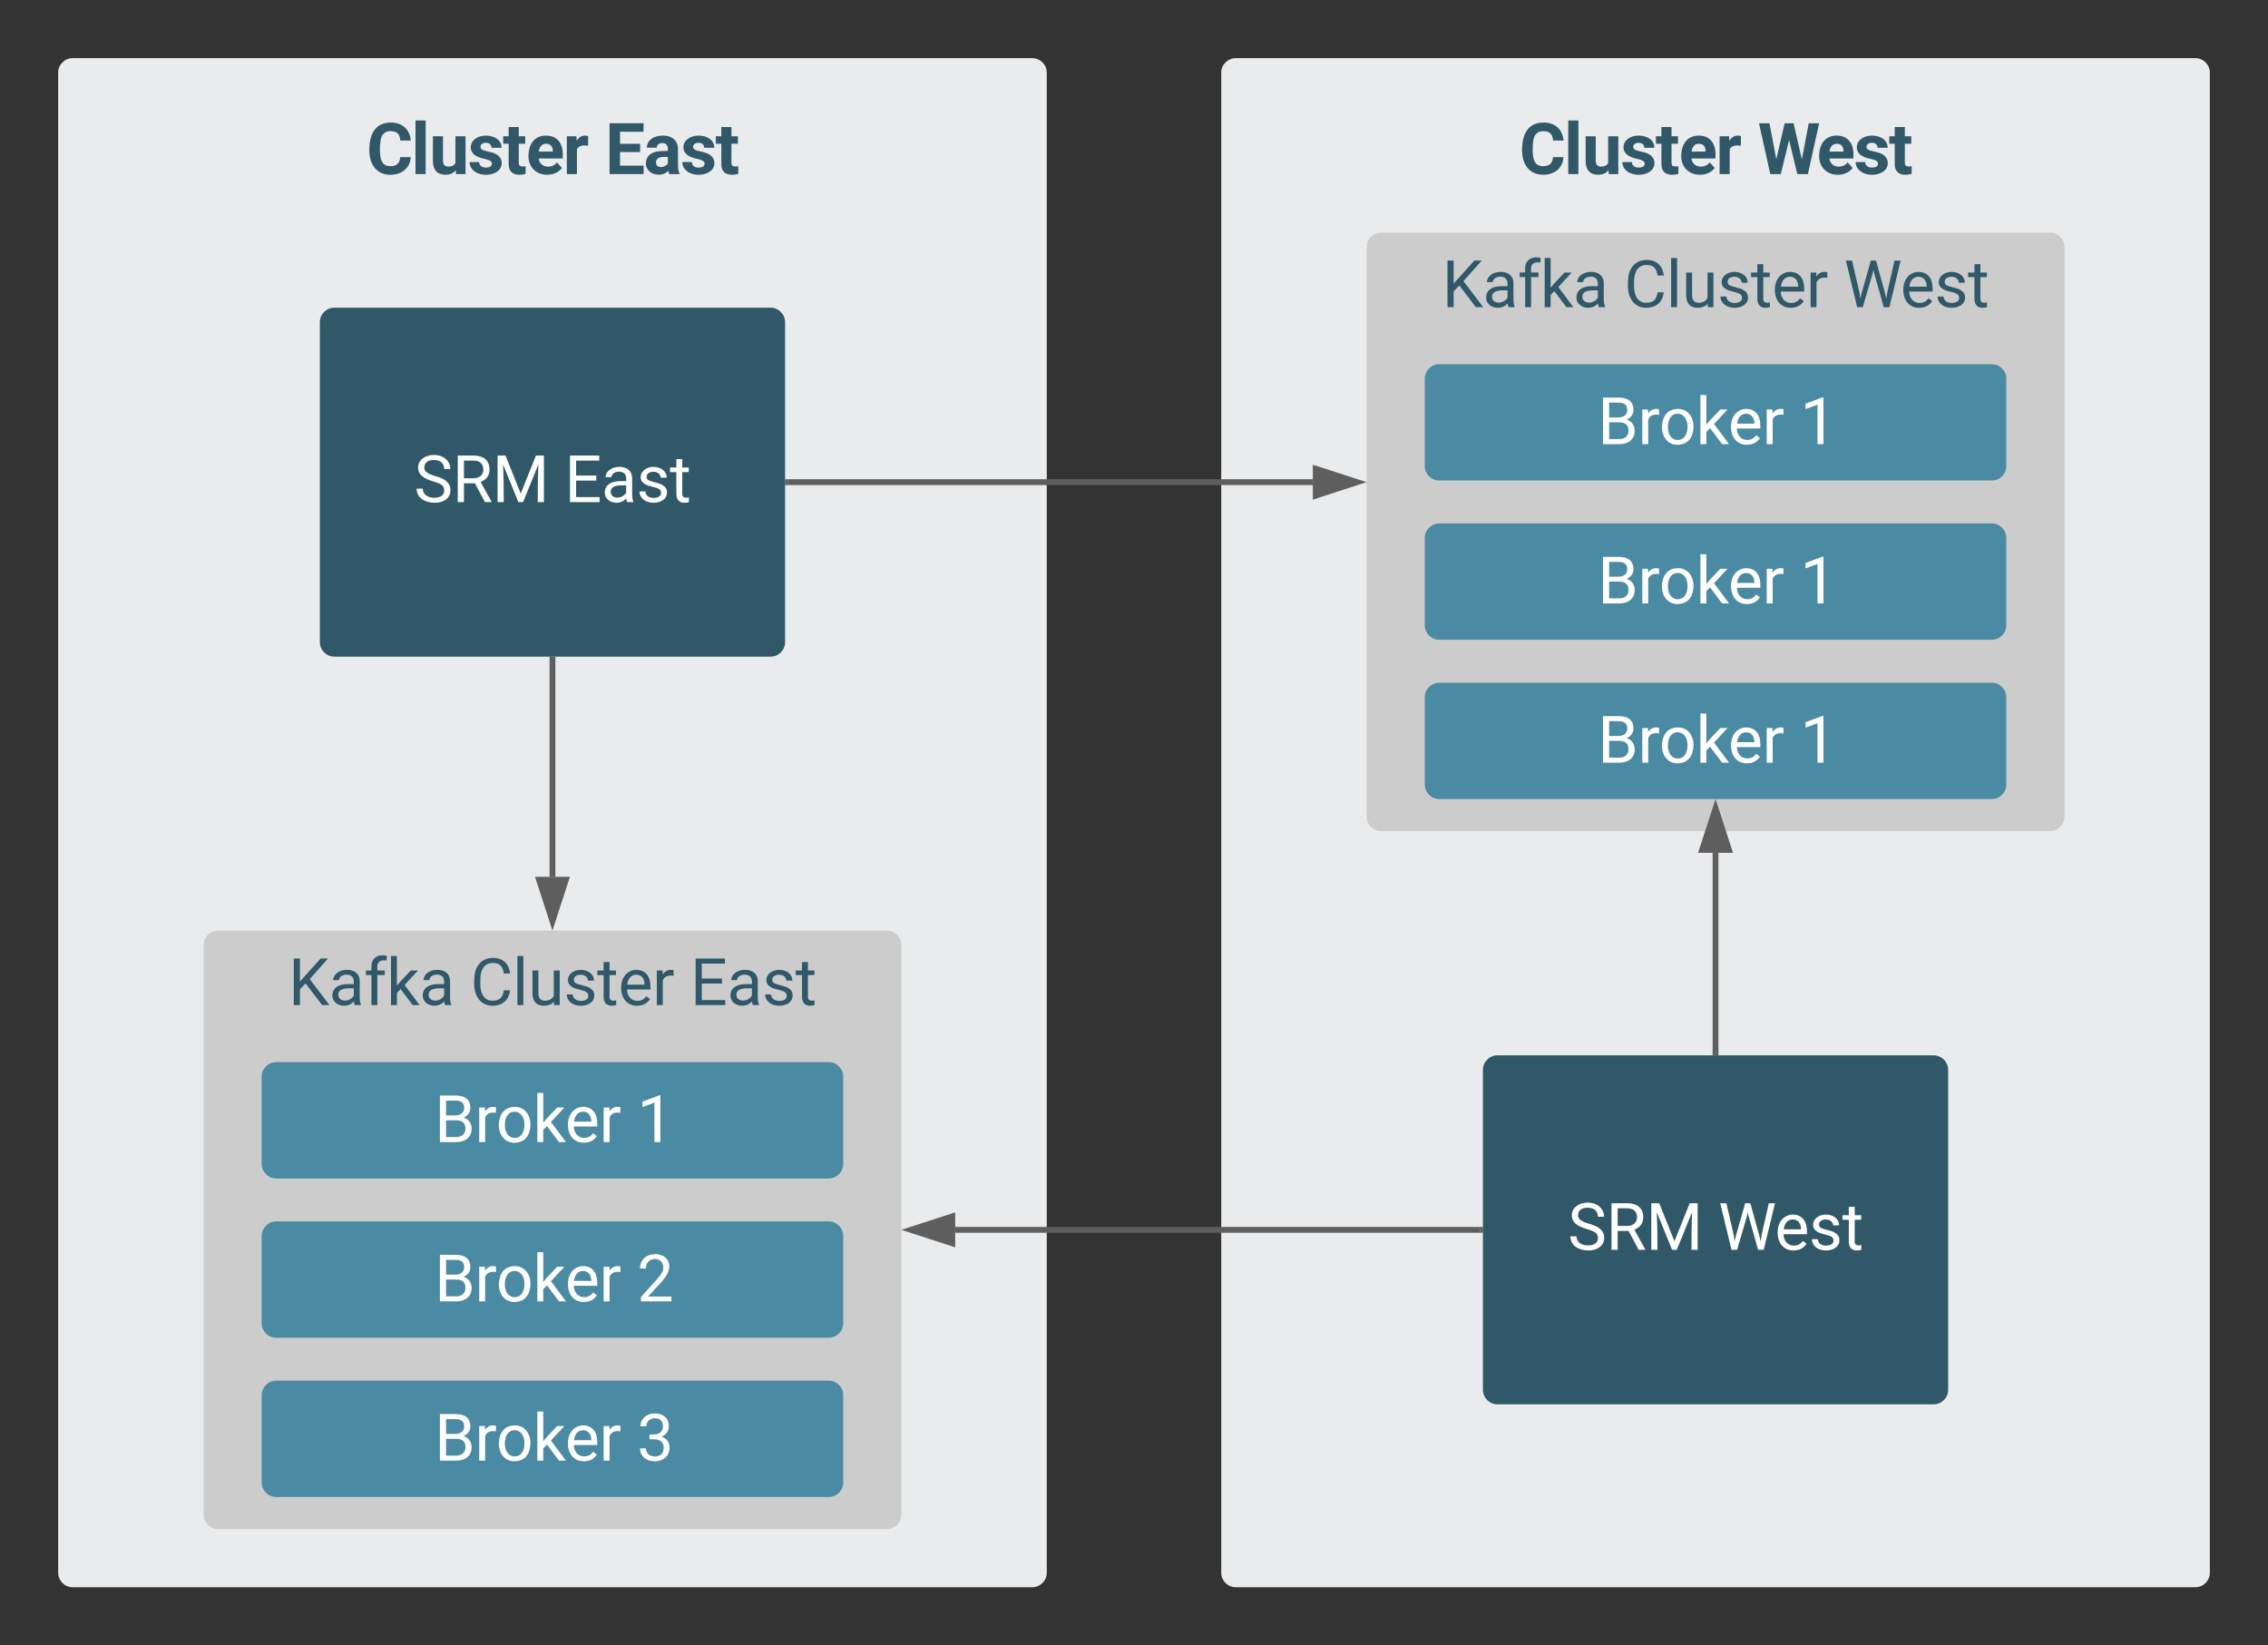 <svg xmlns="http://www.w3.org/2000/svg" viewBox="0 0 780 565.8" height="565.8" width="780"><rect x="0" y="0" width="780" height="565.8" fill="#333333" stroke="none"/><defs xmlns:xlink="http://www.w3.org/1999/xlink"><path id="a" d="m529-185c94 0 168-33 168-114 0-35-18-63-53-83s-91-39-168-55c-257-54-386-163-386-328 0-208 203-337 432-337 246 0 451 124 453 349h-289c-2-91-62-143-165-143-86 0-151 41-153 117 0 32 16 57 46 77 63 43 257 69 335 100 151 60 229 153 229 291 0 298-424 404-696 283-120-53-222-162-226-316h274c5 106 86 159 199 159" fill="#305868"/><path id="b" d="m457-330c2 83 25 111 111 112 32 0 60-2 85-7v219c-57 17-115 26-175 26-203 0-310-102-310-307v-583h-158v-212h158v-266h289v266h185v212h-185z" fill="#305868"/><path id="c" d="m1031-175c-79 115-234 195-422 195-322 0-549-226-537-563 12-330 180-559 505-559 309 0 482 214 477 537v118h-689c15 134 115 234 263 234 111 0 198-40 261-121zm-261-469c5-139-62-226-194-224-130 1-191 97-208 224z" fill="#305868"/><g id="d"><path d="m687-225c189-1 272-84 286-260h300c-19 311-251 505-586 505-391 0-601-297-601-706 0-466 174-782 605-790 340-6 557 198 584 514h-300c-15-183-92-268-284-268-100 0-173 38-225 108-63 84-76 264-76 443 0 157 24 272 72 345s122 109 225 109" fill="#305868" transform="scale(.012)"/><path d="m416 0h-290v-1536h290z" fill="#305868" transform="matrix(.012 0 0 .012 15.412 0)"/><path d="m463 20c-241-1-359-147-359-393v-709h289v699c0 113 51 169 154 169 98 0 165-34 202-102v-766h290v1082h-272l-8-110c-71 87-170 130-296 130" fill="#305868" transform="matrix(.012 0 0 .012 21.658 0)"/><use transform="matrix(.012 0 0 .012 34.839 0)" xlink:href="#a"/><use transform="matrix(.012 0 0 .012 46.95 0)" xlink:href="#b"/><use transform="matrix(.012 0 0 .012 54.909 0)" xlink:href="#c"/><path d="m719-811c-143-24-279 1-319 103v708h-289v-1082h273l8 129c74-124 180-175 331-136" fill="#305868" transform="matrix(.012 0 0 .012 67.642 0)"/></g><path id="e" d="m561-1102c238-4 403 126 403 351v498c0 99 13 178 38 237v16h-194c-11-21-19-59-26-114-86 89-189 134-308 134-199 0-368-130-365-320 4-251 214-359 490-356h180v-85c-1-135-86-212-229-212-115 0-232 67-233 171h-186c20-205 206-316 430-320zm-267 776c0 117 90 185 207 185 122 0 239-75 278-162v-222h-145c-227 0-340 66-340 199" fill="#305868"/><g id="f"><path d="m539-677-178 185v492h-192v-1456h192v720l647-720h232l-573 643 618 813h-230" fill="#305868" transform="scale(.011)"/><use transform="matrix(.011 0 0 .011 13.932 0)" xlink:href="#e"/><path d="m704-1390c-164-38-297 28-288 194v114h231v143h-231v939h-185v-939h-171v-143h171v-111c-12-274 208-416 483-347" fill="#305868" transform="matrix(.011 0 0 .011 26.02 0)"/><path d="m442-501-116 121v380h-185v-1536h185v929c135-169 291-317 436-475h225l-421 452 470 630h-217" fill="#305868" transform="matrix(.011 0 0 .011 33.735 0)"/><use transform="matrix(.011 0 0 .011 44.998 0)" xlink:href="#e"/></g><path id="g" d="m538-131c121 0 232-49 232-156 0-50-20-88-56-117-73-60-334-92-420-143-92-55-162-110-162-238 0-190 192-317 400-317 223 0 414 129 413 338h-186c0-108-110-186-227-186-119 0-215 53-215 159 0 45 18 78 53 101 76 52 331 90 416 139 98 57 169 115 169 251 0 208-195 320-417 320-176 0-314-68-386-174-38-55-57-115-57-179h185c6 129 116 202 258 202" fill="#305868"/><path id="h" d="m456 20c-171 0-251-112-250-288v-671h-197v-143h197v-262h185v262h202v143h-202v671c-9 125 92 149 207 118v150c-49 13-96 20-142 20" fill="#305868"/><path id="i" d="m599-131c141 0 220-65 285-146l113 88c-91 139-227 209-408 209-308 1-496-234-496-565 0-223 93-397 233-485 74-48 154-72 240-72 300 2 449 218 445 537v77h-733c0 197 129 357 321 357zm227-509c-3-180-88-310-260-310-170 0-264 140-282 310z" fill="#305868"/><g id="j"><path d="m688-137c238 0 323-102 359-325h193c-32 297-228 482-552 482-361 0-569-299-569-680 0-197 8-360 73-497 88-186 257-317 513-319 316-2 509 195 535 488h-193c-31-212-118-330-342-330-272 0-397 224-393 523v141c-3 282 115 517 376 517" fill="#305868" transform="scale(.011)"/><path d="m341 0h-185v-1536h185z" fill="#305868" transform="matrix(.011 0 0 .011 14.464 0)"/><path d="m491 20c-241-1-355-148-355-398v-704h185v699c0 164 67 246 200 246 141 0 235-53 282-158v-787h185v1082h-176l-4-107c-72 85-178 127-317 127" fill="#305868" transform="matrix(.011 0 0 .011 19.857 0)"/><use transform="matrix(.011 0 0 .011 32.107 0)" xlink:href="#g"/><use transform="matrix(.011 0 0 .011 43.566 0)" xlink:href="#h"/><use transform="matrix(.011 0 0 .011 50.825 0)" xlink:href="#i"/><path d="m663-916c-163-27-288 18-338 148v768h-185v-1082h180l3 125c61-97 147-145 258-145 36 0 63 5 82 14z" fill="#305868" transform="matrix(.011 0 0 .011 62.598 0)"/></g><g id="k"><path d="m631-137c179 0 314-70 314-231 0-71-25-127-75-166s-141-77-272-115c-165-47-285-106-360-175s-112-154-112-255c0-245 231-397 495-397 206 0 369 89 449 218 43 68 65 142 65 223h-193c0-184-129-283-321-283-172 0-299 76-301 236 0 59 26 109 76 150s135 78 256 113c205 59 345 116 436 256 35 53 50 119 50 193-2 256-231 398-507 390-298-8-541-149-551-442h193c0 187 160 285 358 285" fill="#fff" transform="scale(.011)"/><path d="m1161-1018c0 201-122 330-278 388l342 618v12h-206l-316-589h-342v589h-193v-1456h482c310-2 511 139 511 438zm-193 0c0-187-120-280-313-280h-294v552h295c179 3 313-101 312-272" fill="#fff" transform="matrix(.011 0 0 .011 13.184 0)"/><path d="m417-1456 476 1188 476-1188h249v1456h-192c-4-403 4-794 18-1179l-478 1179h-147l-477-1176c15 384 23 773 19 1176h-192v-1456z" fill="#fff" transform="matrix(.011 0 0 .011 26.866 0)"/></g><path id="l" d="m538-131c121 0 232-49 232-156 0-50-20-88-56-117-73-60-334-92-420-143-92-55-162-110-162-238 0-190 192-317 400-317 223 0 414 129 413 338h-186c0-108-110-186-227-186-119 0-215 53-215 159 0 45 18 78 53 101 76 52 331 90 416 139 98 57 169 115 169 251 0 208-195 320-417 320-176 0-314-68-386-174-38-55-57-115-57-179h185c6 129 116 202 258 202" fill="#fff"/><path id="m" d="m456 20c-171 0-251-112-250-288v-671h-197v-143h197v-262h185v262h202v143h-202v671c-9 125 92 149 207 118v150c-49 13-96 20-142 20" fill="#fff"/><path id="n" d="m663-916c-163-27-288 18-338 148v768h-185v-1082h180l3 125c61-97 147-145 258-145 36 0 63 5 82 14z" fill="#fff"/><path id="o" d="m599-131c141 0 220-65 285-146l113 88c-91 139-227 209-408 209-308 1-496-234-496-565 0-223 93-397 233-485 74-48 154-72 240-72 300 2 449 218 445 537v77h-733c0 197 129 357 321 357zm227-509c-3-180-88-310-260-310-170 0-264 140-282 310z" fill="#fff"/><g id="p"><path d="m1160-420c-1 275-197 420-486 420h-505v-1456h476c294-1 476 112 476 388 0 153-99 253-216 302 146 38 255 167 255 346zm-482 263c171 2 289-95 289-261 0-175-95-263-286-263h-320v524zm250-912c-2-172-104-229-283-229h-284v463h290c157 3 278-84 277-234" fill="#fff" transform="scale(.011)"/><use transform="matrix(.011 0 0 .011 13.835 0)" xlink:href="#n"/><path d="m584 20c-306 6-503-247-493-571 10-320 175-545 491-551 308-5 503 247 494 573-9 322-175 543-492 549zm-2-970c-208 0-305 185-305 421 0 216 106 398 307 398 211 0 307-186 307-420 0-214-109-399-309-399" fill="#fff" transform="matrix(.011 0 0 .011 21.137 0)"/><path d="m442-501-116 121v380h-185v-1536h185v929c135-169 291-317 436-475h225l-421 452 470 630h-217" fill="#fff" transform="matrix(.011 0 0 .011 33.811 0)"/><use transform="matrix(.011 0 0 .011 44.857 0)" xlink:href="#o"/><use transform="matrix(.011 0 0 .011 56.63 0)" xlink:href="#n"/></g><path id="q" d="m729 0h-186v-1233l-373 137v-168l530-199h29z" fill="#fff"/><use id="r" transform="scale(.011)" xlink:href="#q"/><path id="s" d="m569-1476c255 0 440 146 439 390 0 143-91 314-274 512l-390 423h731v151h-954v-133l504-560c75-85 125-155 155-207 105-184 6-424-211-424-183 0-293 113-291 297h-185c-3-270 199-449 476-449" fill="#fff"/><use id="t" transform="scale(.011)" xlink:href="#s"/><path id="u" d="m832-402c-1-179-119-264-303-265h-139v-151h139c164 0 281-91 281-250 0-171-85-256-255-256-154 0-265 99-263 250h-185c-4-235 205-402 448-402 266 0 444 150 440 412-2 148-109 272-229 317 147 45 249 158 251 341 3 262-197 426-461 426-257 0-465-155-462-404h186c-2 156 116 253 276 253 176 0 277-96 276-271" fill="#fff"/><use id="v" transform="scale(.011)" xlink:href="#u"/></defs><g xmlns:xlink="http://www.w3.org/1999/xlink" transform="translate(-1040 -5.233)"><path d="m1060 30.23c0-2.76 2.24-5 5-5h330c2.76 0 5 2.24 5 5v515.8c0 2.76-2.24 5-5 5h-330c-2.76 0-5-2.24-5-5z" fill="#eaebec"/><use transform="translate(1165.976 65.086)" xlink:href="#d"/><g transform="translate(1248.075 65.086)"><path d="m1006-631h-576v390h676v241h-976v-1456h974v243h-674v347h576z" fill="#305868" transform="scale(.012)"/><path d="m552-1102c254-4 435 134 435 383v469c1 103 15 180 43 233v17h-292c-13-26-23-58-29-97-70 78-161 117-273 117-198 0-372-133-368-324 5-258 212-357 496-357h133c11-137-29-227-160-227-90 0-156 45-156 131h-289c15-231 213-342 460-345zm-195 777c0 76 61 124 142 124 88 0 168-45 198-105v-186h-108c-152 2-232 51-232 167" fill="#305868" transform="matrix(.012 0 0 .012 13.25 0)"/><use transform="matrix(.012 0 0 .012 25.879 0)" xlink:href="#a"/><use transform="matrix(.012 0 0 .012 37.99 0)" xlink:href="#b"/></g><path d="m1110 330.23c0-2.76 2.24-5 5-5h230c2.76 0 5 2.24 5 5v195.8c0 2.76-2.24 5-5 5h-230c-2.76 0-5-2.24-5-5z" fill="#ccc"/><use transform="translate(1139.18 350.849)" xlink:href="#f"/><use transform="translate(1201.766 350.849)" xlink:href="#j"/><g transform="translate(1277.385 350.849)"><path d="m992-673h-631v516h733v157h-925v-1456h915v158h-723v468h631z" fill="#305868" transform="scale(.011)"/><use transform="matrix(.011 0 0 .011 12.63 0)" xlink:href="#e"/><use transform="matrix(.011 0 0 .011 24.718 0)" xlink:href="#g"/><use transform="matrix(.011 0 0 .011 36.176 0)" xlink:href="#h"/></g><path d="m1150 116.03c0-2.76 2.24-5 5-5h150c2.76 0 5 2.24 5 5v110c0 2.76-2.24 5-5 5h-150c-2.76 0-5-2.24-5-5z" fill="#305868"/><use transform="translate(1182.398 177.898)" xlink:href="#k"/><g transform="translate(1234.167 177.898)"><path d="m992-673h-631v516h733v157h-925v-1456h915v158h-723v468h631z" fill="#fff" transform="scale(.011)"/><path d="m561-1102c238-4 403 126 403 351v498c0 99 13 178 38 237v16h-194c-11-21-19-59-26-114-86 89-189 134-308 134-199 0-368-130-365-320 4-251 214-359 490-356h180v-85c-1-135-86-212-229-212-115 0-232 67-233 171h-186c20-205 206-316 430-320zm-267 776c0 117 90 185 207 185 122 0 239-75 278-162v-222h-145c-227 0-340 66-340 199" fill="#fff" transform="matrix(.011 0 0 .011 12.63 0)"/><use transform="matrix(.011 0 0 .011 24.718 0)" xlink:href="#l"/><use transform="matrix(.011 0 0 .011 36.176 0)" xlink:href="#m"/></g><g fill="#5e5e5e"><path d="m1231 306.73h-2v-74.7h2z"/><path d="m1231 232.06h-2v-1.03h2zm-1 89.94-4.64-14.27h9.28z"/><path d="m1230 325.23-6-18.5h12zm-3.26-16.5 3.26 10.03 3.26-10.03z"/></g><path d="m1460 30.23c0-2.76 2.24-5 5-5h330c2.76 0 5 2.24 5 5v515.8c0 2.76-2.24 5-5 5h-330c-2.76 0-5-2.24-5-5z" fill="#eaebec"/><use transform="translate(1562.427 65.086)" xlink:href="#d"/><g transform="translate(1644.527 65.086)"><path d="m1264-420 196-1036h299l-323 1456h-302l-237-974-237 974h-302l-323-1456h299l197 1034 240-1034h254" fill="#305868" transform="scale(.012)"/><use transform="matrix(.012 0 0 .012 20.243 0)" xlink:href="#c"/><use transform="matrix(.012 0 0 .012 32.975 0)" xlink:href="#a"/><use transform="matrix(.012 0 0 .012 45.087 0)" xlink:href="#b"/></g><path d="m1311 171.03h180.5" fill="none" stroke="#5e5e5e" stroke-width="2"/><path d="m1311.03 172.03h-1.03v-2h1.03z" fill="#5e5e5e"/><path d="m1506.76 171.03-14.26 4.64v-9.27z" fill="#5e5e5e" stroke="#5e5e5e" stroke-width="2"/><path d="m1130 375.47c0-2.77 2.24-5 5-5h190c2.76 0 5 2.23 5 5v30c0 2.76-2.24 5-5 5h-190c-2.76 0-5-2.24-5-5z" fill="#4b8aa3"/><use transform="translate(1189.436 397.957)" xlink:href="#p"/><use transform="translate(1259.086 397.957)" xlink:href="#r"/><path d="m1130 430.23c0-2.76 2.24-5 5-5h190c2.76 0 5 2.24 5 5v30c0 2.76-2.24 5-5 5h-190c-2.76 0-5-2.24-5-5z" fill="#4b8aa3"/><use transform="translate(1189.436 452.724)" xlink:href="#p"/><use transform="translate(1259.086 452.724)" xlink:href="#t"/><path d="m1130 485c0-2.76 2.24-5 5-5h190c2.76 0 5 2.24 5 5v30c0 2.76-2.24 5-5 5h-190c-2.76 0-5-2.24-5-5z" fill="#4b8aa3"/><use transform="translate(1189.436 507.491)" xlink:href="#p"/><use transform="translate(1259.086 507.491)" xlink:href="#v"/><path d="m1510 90.23c0-2.76 2.24-5 5-5h230c2.76 0 5 2.24 5 5v195.8c0 2.76-2.24 5-5 5h-230c-2.76 0-5-2.24-5-5z" fill="#ccc"/><use transform="translate(1535.962 110.849)" xlink:href="#f"/><use transform="translate(1598.549 110.849)" xlink:href="#j"/><g transform="translate(1674.168 110.849)"><path d="m483-459 28 192 41-173 288-1016h162l281 1016 40 176 31-196 226-996h193l-353 1456h-175l-300-1061-23-111-23 111-311 1061h-175l-352-1456h192" fill="#305868" transform="scale(.011)"/><use transform="matrix(.011 0 0 .011 19.379 0)" xlink:href="#i"/><use transform="matrix(.011 0 0 .011 31.152 0)" xlink:href="#g"/><use transform="matrix(.011 0 0 .011 42.611 0)" xlink:href="#h"/></g><path d="m1530 135.47c0-2.77 2.24-5 5-5h190c2.76 0 5 2.23 5 5v30c0 2.76-2.24 5-5 5h-190c-2.76 0-5-2.24-5-5z" fill="#4b8aa3"/><use transform="translate(1589.436 157.957)" xlink:href="#p"/><use transform="translate(1659.086 157.957)" xlink:href="#r"/><path d="m1530 190.23c0-2.76 2.24-5 5-5h190c2.76 0 5 2.24 5 5v30c0 2.76-2.24 5-5 5h-190c-2.76 0-5-2.24-5-5z" fill="#4b8aa3"/><use transform="translate(1589.436 212.724)" xlink:href="#p"/><use transform="translate(1659.086 212.724)" xlink:href="#r"/><path d="m1530 245c0-2.76 2.24-5 5-5h190c2.76 0 5 2.24 5 5v30c0 2.76-2.24 5-5 5h-190c-2.76 0-5-2.24-5-5z" fill="#4b8aa3"/><use transform="translate(1589.436 267.491)" xlink:href="#p"/><use transform="translate(1659.086 267.491)" xlink:href="#r"/><path d="m1550 373.13c0-2.76 2.24-5 5-5h150c2.76 0 5 2.24 5 5v110c0 2.76-2.24 5-5 5h-150c-2.76 0-5-2.24-5-5z" fill="#305868"/><use transform="translate(1579.181 434.999)" xlink:href="#k"/><g transform="translate(1630.949 434.999)"><path d="m483-459 28 192 41-173 288-1016h162l281 1016 40 176 31-196 226-996h193l-353 1456h-175l-300-1061-23-111-23 111-311 1061h-175l-352-1456h192" fill="#fff" transform="scale(.011)"/><use transform="matrix(.011 0 0 .011 19.379 0)" xlink:href="#o"/><use transform="matrix(.011 0 0 .011 31.152 0)" xlink:href="#l"/><use transform="matrix(.011 0 0 .011 42.611 0)" xlink:href="#m"/></g><path d="m1630 367.13v-68.63" fill="none" stroke="#5e5e5e" stroke-width="2"/><path d="m1631 368.13h-2v-1.02h2z" fill="#5e5e5e"/><path d="m1630 283.24 4.64 14.26h-9.28z" fill="#5e5e5e" stroke="#5e5e5e" stroke-width="2"/><path d="m1549 428.13h-180.5" fill="none" stroke="#5e5e5e" stroke-width="2"/><path d="m1550 429.13h-1.03v-2h1.03z" fill="#5e5e5e"/><path d="m1353.24 428.13 14.26-4.63v9.27z" fill="#5e5e5e" stroke="#5e5e5e" stroke-width="2"/></g></svg>
